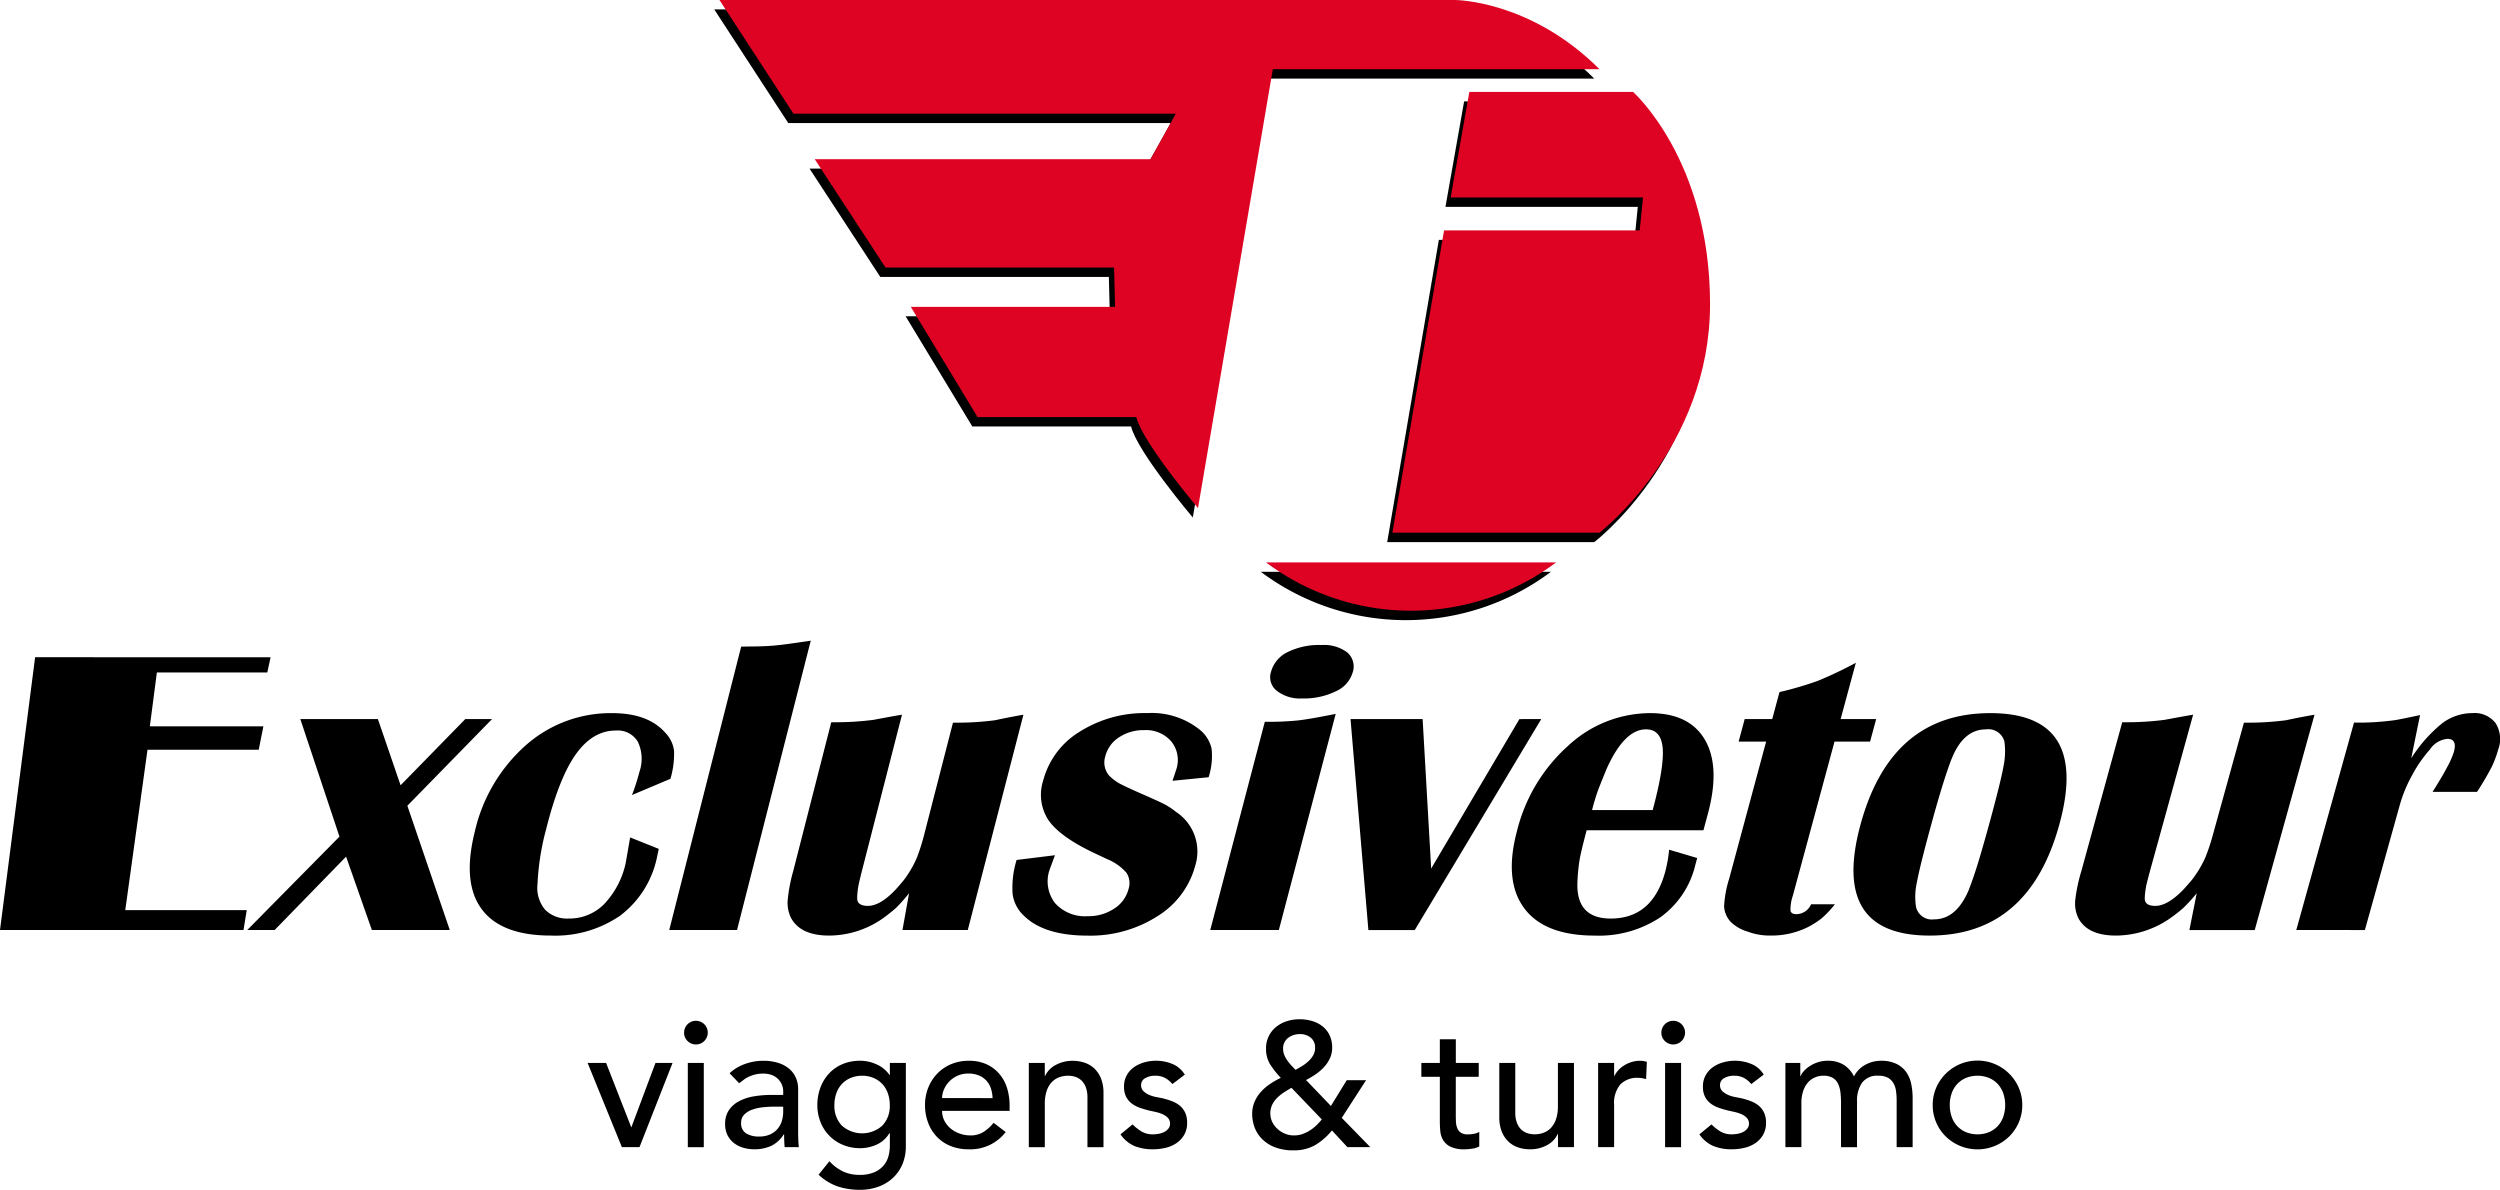 <svg id="exclusivetour" xmlns="http://www.w3.org/2000/svg" xmlns:xlink="http://www.w3.org/1999/xlink" width="335.969" height="159.894" viewBox="0 0 335.969 159.894">
  <defs>
    <clipPath id="clip-path">
      <rect id="Rectangle_1497" data-name="Rectangle 1497" width="335.969" height="159.894" fill="none"/>
    </clipPath>
  </defs>
  <path id="Path_19185" data-name="Path 19185" d="M21.219,90.062,33.611,77.509l-5.263-15.8H38.774l3.05,8.9,8.7-8.9,3.589.008L42.735,73.361l5.7,16.7H37.965L34.5,80.2,24.9,90.06Z" transform="translate(12.009 34.921)"/>
  <g id="Group_15031" data-name="Group 15031">
    <g id="Group_15030" data-name="Group 15030" clip-path="url(#clip-path)">
      <path id="Path_19186" data-name="Path 19186" d="M67.28,70.028,62.109,72.21q.3-.745.575-1.622t.437-1.516a5.325,5.325,0,0,0-.229-4.043,3.135,3.135,0,0,0-2.941-1.491q-3.1,0-5.365,3.166t-3.978,9.974a34.325,34.325,0,0,0-1.195,7.554,4.514,4.514,0,0,0,1.041,3.4,4.17,4.17,0,0,0,3.174,1.171,6.548,6.548,0,0,0,4.75-1.942,11.57,11.57,0,0,0,2.9-5.559l.589-3.4,3.844,1.542-.269,1.276A13.129,13.129,0,0,1,60.5,88.433a15.389,15.389,0,0,1-9.291,2.659q-6.671,0-9.3-3.563t-.925-10.373a22.018,22.018,0,0,1,6.818-11.6A17.209,17.209,0,0,1,59.455,61.2q4.839,0,7.158,2.661a4.171,4.171,0,0,1,1.154,2.419,11.719,11.719,0,0,1-.487,3.75" transform="translate(22.817 34.636)"/>
      <path id="Path_19187" data-name="Path 19187" d="M57.433,93.865,67.1,55.78q2.83,0,4.363-.133t4.988-.666L66.542,93.865Z" transform="translate(32.505 31.117)"/>
      <path id="Path_19188" data-name="Path 19188" d="M83.916,85.325a23.105,23.105,0,0,1-1.746,1.967,20.941,20.941,0,0,1-1.892,1.491,12.643,12.643,0,0,1-7.091,2.233q-3.878,0-5.149-2.4a4.635,4.635,0,0,1-.445-2.264,21.838,21.838,0,0,1,.744-3.97l5.121-20.036a40.022,40.022,0,0,0,5.683-.321q2.231-.425,3.822-.692L77.671,81.962q-.3,1.172-.5,2.053a10.118,10.118,0,0,0-.229,1.945c-.02.713.459,1.066,1.436,1.066q1.679,0,3.772-2.235c.254-.282.525-.594.81-.93a8.725,8.725,0,0,0,.7-.932,13.856,13.856,0,0,0,1.342-2.473A28.208,28.208,0,0,0,86,77.239L89.815,62.4a38.677,38.677,0,0,0,5.63-.318q2.246-.479,3.837-.745L91.805,90.271H83.026Z" transform="translate(38.253 34.713)"/>
      <path id="Path_19189" data-name="Path 19189" d="M87.453,80.932l5.158-.637-.728,1.967a4.783,4.783,0,0,0,.739,4.469,5.4,5.4,0,0,0,4.425,1.755,6.175,6.175,0,0,0,3.517-1.012,4.421,4.421,0,0,0,1.926-2.606,2.557,2.557,0,0,0-.266-2.208,6.829,6.829,0,0,0-2.589-1.835l-2.029-.957q-4.39-2.126-5.885-4.31a6.223,6.223,0,0,1-.687-5.318,10.922,10.922,0,0,1,4.9-6.544,16.316,16.316,0,0,1,9.078-2.5,10.317,10.317,0,0,1,7.127,2.288,4.58,4.58,0,0,1,1.522,2.5,9.419,9.419,0,0,1-.4,3.83l-4.853.479.512-1.542a3.965,3.965,0,0,0-.681-3.75,4.481,4.481,0,0,0-3.655-1.516,5.917,5.917,0,0,0-3.35.957A4.271,4.271,0,0,0,99.376,67a2.738,2.738,0,0,0,.478,2.554,6.3,6.3,0,0,0,1.881,1.331q.963.477,2.672,1.223t2.648,1.2a9.027,9.027,0,0,1,1.793,1.143,6.371,6.371,0,0,1,2.618,7.235,11.466,11.466,0,0,1-5.089,6.809,16.721,16.721,0,0,1-9.353,2.606q-5.915,0-8.624-2.712a4.834,4.834,0,0,1-1.48-2.872,12.578,12.578,0,0,1,.534-4.576" transform="translate(49.163 34.636)"/>
      <path id="Path_19190" data-name="Path 19190" d="M112.022,58.972a4.179,4.179,0,0,1,2.222-2.661,9.541,9.541,0,0,1,4.551-.957,5.184,5.184,0,0,1,3.494,1.01,2.5,2.5,0,0,1,.7,2.714,4.037,4.037,0,0,1-2.263,2.5,9.789,9.789,0,0,1-4.522.957,5.1,5.1,0,0,1-3.381-1.012,2.32,2.32,0,0,1-.8-2.553m-8.16,34.681,7.33-27.979a40.95,40.95,0,0,0,4.482-.186q1.6-.186,5.044-.879l-7.64,29.044Z" transform="translate(58.782 31.329)"/>
      <path id="Path_19191" data-name="Path 19191" d="M115.9,61.707h9.689L126.738,81.8l11.856-20.085,2.939-.006-17,28.352H118.3Z" transform="translate(65.594 34.924)"/>
      <path id="Path_19192" data-name="Path 19192" d="M155.494,76.943H139.8q-.754,2.821-.949,3.963a25.022,25.022,0,0,0-.288,2.9q-.251,5,4.466,5,5.64,0,7.34-6.331.129-.477.274-1.221t.241-1.7l3.769,1.117-.258.958a12.067,12.067,0,0,1-4.707,7.02,14.908,14.908,0,0,1-8.788,2.448q-6.779,0-9.507-3.7t-.958-10.346a22.635,22.635,0,0,1,6.848-11.436A16.257,16.257,0,0,1,148.307,61.2q5.33,0,7.407,3.619t.368,9.945Zm-12.969-8.351q-.789,1.914-1.128,2.792a29.385,29.385,0,0,0-.871,2.847h8.148q1.569-5.851,1.342-8.351t-2.239-2.5q-2.882,0-5.252,5.213" transform="translate(73.427 34.635)"/>
      <path id="Path_19193" data-name="Path 19193" d="M149.912,67.474l.816-3.033h3.7l.977-3.624a46.417,46.417,0,0,0,5.172-1.517,53.886,53.886,0,0,0,5.091-2.424l-2.047,7.565H168.4l-.822,3.033H162.8l-5.6,20.7a5.965,5.965,0,0,0-.323,1.99c.053.337.332.5.839.5a2.193,2.193,0,0,0,1.934-1.329h3.2a13.7,13.7,0,0,1-1.787,1.893,11.355,11.355,0,0,1-1.931,1.218,10.965,10.965,0,0,1-4.848,1.09,8.471,8.471,0,0,1-3.165-.531,5.413,5.413,0,0,1-2.34-1.38,3.406,3.406,0,0,1-.819-1.99,14.891,14.891,0,0,1,.684-3.743l4.966-18.42Z" transform="translate(83.737 32.19)"/>
      <path id="Path_19194" data-name="Path 19194" d="M160,76.2q4.071-15,17.451-15t9.28,14.947q-4.1,14.949-17.435,14.947T160,76.2m12.235-8.83q-1.109,2.873-2.745,8.884l-.146.531q-1.4,5.161-1.773,7.208a8.749,8.749,0,0,0-.1,3.271,2.177,2.177,0,0,0,2.424,1.649q2.981,0,4.654-3.937.738-1.914,1.419-4.2t1.32-4.629q1.541-5.637,1.917-7.714a9.964,9.964,0,0,0,.143-3.4,2.226,2.226,0,0,0-2.487-1.649q-3.047,0-4.621,3.989" transform="translate(90.024 34.636)"/>
      <path id="Path_19195" data-name="Path 19195" d="M194.429,85.325a23.321,23.321,0,0,1-1.785,1.967,21.314,21.314,0,0,1-1.918,1.491,12.855,12.855,0,0,1-7.134,2.233q-3.878,0-5.1-2.4a4.587,4.587,0,0,1-.4-2.264,21.983,21.983,0,0,1,.822-3.97l5.506-20.036a40.174,40.174,0,0,0,5.691-.321q2.241-.425,3.835-.692L188.25,81.962q-.324,1.172-.539,2.053a10.249,10.249,0,0,0-.266,1.945c-.033.713.438,1.066,1.416,1.066q1.679,0,3.816-2.235c.258-.282.536-.594.827-.93a8.879,8.879,0,0,0,.719-.932,14.158,14.158,0,0,0,1.391-2.473,28.185,28.185,0,0,0,1.052-3.218L200.773,62.4a38.793,38.793,0,0,0,5.634-.318q2.255-.479,3.851-.745l-8.035,28.937h-8.78Z" transform="translate(100.784 34.713)"/>
      <path id="Path_19196" data-name="Path 19196" d="M197.062,90.347l7.758-27.874a36,36,0,0,0,5.418-.318q.451-.052,3.458-.691l-1.185,5.8a19.573,19.573,0,0,1,4.1-4.654,6.74,6.74,0,0,1,4.118-1.411,3.558,3.558,0,0,1,3.129,1.358,4.033,4.033,0,0,1,.34,3.538,13.963,13.963,0,0,1-.875,2.34,38.172,38.172,0,0,1-1.972,3.351h-5.976q1.259-1.983,1.962-3.321a11.822,11.822,0,0,0,.9-2.037c.33-1.178.042-1.77-.864-1.77a3.176,3.176,0,0,0-2.36,1.441,17.747,17.747,0,0,0-2.366,3.411A18.745,18.745,0,0,0,211,73.451l-4.72,16.9Z" transform="translate(111.529 34.635)"/>
      <path id="Path_19197" data-name="Path 19197" d="M4.72,56.4,0,93.06H32.724l.435-2.675H16.834l2.989-21.552H34.769l.628-3.148H20.137l.944-7.236H35.921l.443-2.045Z" transform="translate(0 31.923)"/>
      <path id="Path_19198" data-name="Path 19198" d="M61.295.808h98.831s10.124-.013,19.434,9.3h-43.9L125.606,69.089s-7.474-8.835-8.29-12.232H95.978L87.01,42.043h27.451l-.135-5.282H83.612L74.1,22.2h45.12s3.433-6.115,3.4-6.115H71.244Z" transform="translate(34.691 0.457)"/>
      <path id="Path_19199" data-name="Path 19199" d="M129.386,8.7h22.008s10.34,9.158,10.34,28.507-14.859,30.723-14.859,30.723H119.046l6.943-40.618H152.28l.443-4.432H126.876Z" transform="translate(67.375 4.924)"/>
      <path id="Path_19200" data-name="Path 19200" d="M108.2,49.07h38.994a32.5,32.5,0,0,1-38.994,0" transform="translate(61.236 27.772)"/>
      <path id="Path_19201" data-name="Path 19201" d="M61.742,0h98.831S170.7-.013,180.007,9.3h-43.9L126.053,68.281s-7.474-8.835-8.29-12.232H96.425L87.457,41.235h27.451l-.135-5.282H84.059l-9.513-14.56h45.12s3.433-6.115,3.4-6.115H71.691Z" transform="translate(34.944 0)" fill="#df0323"/>
      <path id="Path_19202" data-name="Path 19202" d="M129.833,7.891h22.008s10.34,9.158,10.34,28.507S147.322,67.12,147.322,67.12H119.493L126.436,26.5h26.291l.443-4.432H127.323Z" transform="translate(67.628 4.466)" fill="#df0323"/>
      <path id="Path_19203" data-name="Path 19203" d="M108.646,48.261H147.64a32.5,32.5,0,0,1-38.994,0" transform="translate(61.489 27.314)" fill="#df0323"/>
      <path id="Path_19204" data-name="Path 19204" d="M50.427,91.218h2.484l3.39,8.668,3.248-8.668h2.293L57.4,102.537H55.034Z" transform="translate(28.54 51.626)"/>
      <path id="Path_19205" data-name="Path 19205" d="M58.707,89.2a1.591,1.591,0,1,1,.467,1.11,1.519,1.519,0,0,1-.467-1.11m.5,4.059h2.148v11.319H59.208Z" transform="translate(33.226 49.589)"/>
      <path id="Path_19206" data-name="Path 19206" d="M62.826,92.707a5.97,5.97,0,0,1,2.1-1.253,7.188,7.188,0,0,1,2.388-.42,6.54,6.54,0,0,1,2.136.312,4.164,4.164,0,0,1,1.47.835,3.331,3.331,0,0,1,.847,1.206,3.8,3.8,0,0,1,.274,1.422v5.778c0,.4.009.764.023,1.1s.041.653.072.955h-1.91c-.047-.575-.07-1.146-.07-1.721h-.049a4.115,4.115,0,0,1-1.7,1.553,5.343,5.343,0,0,1-2.268.454,5.18,5.18,0,0,1-1.5-.216,3.666,3.666,0,0,1-1.254-.645,3.061,3.061,0,0,1-.847-1.062,3.3,3.3,0,0,1-.31-1.469,3.257,3.257,0,0,1,.49-1.838,3.707,3.707,0,0,1,1.336-1.206,6.451,6.451,0,0,1,1.982-.669,13.825,13.825,0,0,1,2.424-.2h1.575v-.478a2.34,2.34,0,0,0-1.5-2.185,3.182,3.182,0,0,0-1.193-.2,4.394,4.394,0,0,0-1.087.119,4.947,4.947,0,0,0-.849.3,3.766,3.766,0,0,0-.691.418q-.312.24-.6.454Zm6.065,4.49a15.271,15.271,0,0,0-1.563.083,6.207,6.207,0,0,0-1.458.323,2.81,2.81,0,0,0-1.074.669,1.51,1.51,0,0,0-.418,1.1,1.56,1.56,0,0,0,.656,1.409,3.217,3.217,0,0,0,1.781.431,3.457,3.457,0,0,0,1.5-.3,2.816,2.816,0,0,0,1-.777,2.992,2.992,0,0,0,.551-1.062,4.273,4.273,0,0,0,.166-1.159V97.2Z" transform="translate(35.219 51.522)"/>
      <path id="Path_19207" data-name="Path 19207" d="M82.035,102.545a6.07,6.07,0,0,1-.442,2.352,5.392,5.392,0,0,1-1.254,1.84,5.692,5.692,0,0,1-1.957,1.206,7.159,7.159,0,0,1-2.531.429,9.292,9.292,0,0,1-2.974-.454,7.148,7.148,0,0,1-2.567-1.575l1.456-1.815a5.953,5.953,0,0,0,1.815,1.373,5.112,5.112,0,0,0,2.221.465,4.933,4.933,0,0,0,1.983-.346,3.393,3.393,0,0,0,1.253-.9,3.245,3.245,0,0,0,.658-1.253,5.436,5.436,0,0,0,.191-1.422v-1.671h-.072a3.786,3.786,0,0,1-1.683,1.516,5.262,5.262,0,0,1-2.233.49,5.956,5.956,0,0,1-2.305-.442,5.431,5.431,0,0,1-3.019-3.057,6.057,6.057,0,0,1-.431-2.305,6.585,6.585,0,0,1,.406-2.327,5.729,5.729,0,0,1,1.157-1.9,5.278,5.278,0,0,1,1.815-1.265,6,6,0,0,1,2.377-.454,5.267,5.267,0,0,1,2.233.5,4.081,4.081,0,0,1,1.707,1.408h.049V91.322h2.149Zm-5.874-9.5a3.885,3.885,0,0,0-1.552.3,3.427,3.427,0,0,0-1.17.811,3.58,3.58,0,0,0-.742,1.242,4.679,4.679,0,0,0-.262,1.588,3.8,3.8,0,0,0,1,2.759,4.086,4.086,0,0,0,5.443,0,3.808,3.808,0,0,0,1-2.759,4.678,4.678,0,0,0-.263-1.588,3.6,3.6,0,0,0-.741-1.242,3.457,3.457,0,0,0-1.17-.811,3.89,3.89,0,0,0-1.552-.3" transform="translate(39.698 51.522)"/>
      <path id="Path_19208" data-name="Path 19208" d="M81.678,97.769A2.84,2.84,0,0,0,82,99.118a3.372,3.372,0,0,0,.849,1.038,3.9,3.9,0,0,0,1.217.669,4.354,4.354,0,0,0,1.433.24,3.2,3.2,0,0,0,1.744-.467A5.636,5.636,0,0,0,88.6,99.369l1.624,1.242a5.978,5.978,0,0,1-5.014,2.316,6.232,6.232,0,0,1-2.424-.454,5.258,5.258,0,0,1-1.84-1.253,5.57,5.57,0,0,1-1.157-1.887,6.663,6.663,0,0,1-.406-2.352,6.218,6.218,0,0,1,.44-2.352,5.847,5.847,0,0,1,1.22-1.887,5.561,5.561,0,0,1,1.849-1.253,5.952,5.952,0,0,1,2.34-.454,5.6,5.6,0,0,1,2.543.525,5.029,5.029,0,0,1,1.708,1.373,5.438,5.438,0,0,1,.966,1.91,7.97,7.97,0,0,1,.3,2.161v.764Zm6.781-1.719a4.536,4.536,0,0,0-.227-1.312,2.892,2.892,0,0,0-.608-1.04A2.809,2.809,0,0,0,86.607,93a3.694,3.694,0,0,0-1.42-.251,3.465,3.465,0,0,0-1.445.3,3.517,3.517,0,0,0-1.813,1.84,2.911,2.911,0,0,0-.251,1.157Z" transform="translate(44.929 51.522)"/>
      <path id="Path_19209" data-name="Path 19209" d="M88.29,91.322h2.148v1.743h.047A3.169,3.169,0,0,1,91.9,91.6a4.672,4.672,0,0,1,2.314-.561,4.9,4.9,0,0,1,1.564.251,3.523,3.523,0,0,1,1.314.777,3.737,3.737,0,0,1,.9,1.348,5.172,5.172,0,0,1,.334,1.946v7.283H96.17V95.954a3.787,3.787,0,0,0-.215-1.348,2.455,2.455,0,0,0-.573-.908,2.164,2.164,0,0,0-.824-.5,3.04,3.04,0,0,0-.968-.155,3.53,3.53,0,0,0-1.242.215,2.61,2.61,0,0,0-1,.681,3.226,3.226,0,0,0-.67,1.181,5.411,5.411,0,0,0-.238,1.7v5.827H88.29Z" transform="translate(49.969 51.522)"/>
      <path id="Path_19210" data-name="Path 19210" d="M103.131,94.164a3.285,3.285,0,0,0-.944-.8,2.719,2.719,0,0,0-1.372-.323,2.611,2.611,0,0,0-1.325.323,1.03,1.03,0,0,0-.562.944,1.082,1.082,0,0,0,.321.811,2.545,2.545,0,0,0,.766.5,4.342,4.342,0,0,0,.943.287c.334.064.622.119.86.168a10.305,10.305,0,0,1,1.3.406,3.6,3.6,0,0,1,1.051.622,2.664,2.664,0,0,1,.692.932,3.2,3.2,0,0,1,.252,1.336,3.136,3.136,0,0,1-.407,1.636,3.429,3.429,0,0,1-1.051,1.11,4.4,4.4,0,0,1-1.469.622,7.344,7.344,0,0,1-1.658.191,6.548,6.548,0,0,1-2.471-.431,4.427,4.427,0,0,1-1.9-1.577l1.624-1.336a6.722,6.722,0,0,0,1.17.932,2.911,2.911,0,0,0,1.577.4,4.14,4.14,0,0,0,.824-.083,2.539,2.539,0,0,0,.741-.262,1.629,1.629,0,0,0,.525-.454,1.042,1.042,0,0,0,.2-.633,1.1,1.1,0,0,0-.3-.789,2.2,2.2,0,0,0-.717-.489,5.252,5.252,0,0,0-.883-.287q-.465-.108-.824-.179c-.46-.113-.9-.24-1.312-.384a3.994,3.994,0,0,1-1.1-.572,2.643,2.643,0,0,1-.764-.908,2.917,2.917,0,0,1-.285-1.361,3.083,3.083,0,0,1,.37-1.541,3.276,3.276,0,0,1,.979-1.087,4.443,4.443,0,0,1,1.384-.644,5.817,5.817,0,0,1,1.564-.216,5.747,5.747,0,0,1,2.2.431A3.478,3.478,0,0,1,104.8,92.9Z" transform="translate(54.422 51.522)"/>
      <path id="Path_19211" data-name="Path 19211" d="M123.338,104.661h-3.08l-2.078-2.246a8.555,8.555,0,0,1-2.28,1.983,5.728,5.728,0,0,1-2.9.692,6.694,6.694,0,0,1-2.484-.418,4.9,4.9,0,0,1-1.732-1.11,4.355,4.355,0,0,1-1-1.564,5.13,5.13,0,0,1-.323-1.8,4.045,4.045,0,0,1,.31-1.611,4.854,4.854,0,0,1,.835-1.325,6.411,6.411,0,0,1,1.231-1.076,10.816,10.816,0,0,1,1.469-.836,12.064,12.064,0,0,1-1.4-1.766,3.88,3.88,0,0,1-.584-2.15,3.653,3.653,0,0,1,1.361-2.936,4.417,4.417,0,0,1,1.433-.764,5.542,5.542,0,0,1,1.719-.263,5.84,5.84,0,0,1,1.683.24,4.056,4.056,0,0,1,1.4.716,3.375,3.375,0,0,1,.943,1.195,3.787,3.787,0,0,1,.348,1.671,3.371,3.371,0,0,1-.31,1.445,4.707,4.707,0,0,1-.813,1.193,6.514,6.514,0,0,1-1.123.955,12.8,12.8,0,0,1-1.265.752l3.342,3.487,2.127-3.462h2.6l-3.271,5.061Zm-10.6-7.977c-.335.191-.673.4-1.016.622a5.686,5.686,0,0,0-.919.739,3.43,3.43,0,0,0-.656.921,2.747,2.747,0,0,0,.011,2.316,3.09,3.09,0,0,0,.717.943,3.408,3.408,0,0,0,1.016.633,3.1,3.1,0,0,0,1.181.227,3.414,3.414,0,0,0,1.159-.191,4.869,4.869,0,0,0,1-.489,5.408,5.408,0,0,0,.86-.681,9.727,9.727,0,0,0,.728-.788Zm3.176-5.4a1.653,1.653,0,0,0-.573-1.325,2.2,2.2,0,0,0-1.481-.49,2.516,2.516,0,0,0-1.575.514,1.741,1.741,0,0,0-.669,1.469,2.131,2.131,0,0,0,.155.811,3.817,3.817,0,0,0,.406.741,6.474,6.474,0,0,0,.537.669q.287.31.573.6.43-.237.9-.525a5.346,5.346,0,0,0,.847-.645,3.476,3.476,0,0,0,.633-.8,2.031,2.031,0,0,0,.251-1.015" transform="translate(60.818 49.503)"/>
      <path id="Path_19212" data-name="Path 19212" d="M129.688,94.229h-3.08v5.133q0,.479.023.944a2.559,2.559,0,0,0,.179.836,1.369,1.369,0,0,0,.479.6,1.624,1.624,0,0,0,.943.225,4.612,4.612,0,0,0,.788-.07,2.28,2.28,0,0,0,.741-.263v1.959a2.843,2.843,0,0,1-.991.3,7.373,7.373,0,0,1-.943.085,4.331,4.331,0,0,1-1.923-.348,2.36,2.36,0,0,1-1-.894,2.941,2.941,0,0,1-.382-1.231q-.059-.679-.06-1.372v-5.9h-2.484V92.367h2.484V89.19h2.15v3.177h3.08Z" transform="translate(69.033 50.478)"/>
      <path id="Path_19213" data-name="Path 19213" d="M138.7,102.537h-2.148v-1.743H136.5a3.177,3.177,0,0,1-1.411,1.469,4.672,4.672,0,0,1-2.314.561,4.908,4.908,0,0,1-1.577-.251,3.522,3.522,0,0,1-1.3-.777,3.718,3.718,0,0,1-.9-1.348,5.172,5.172,0,0,1-.334-1.946V91.218h2.148V97.9a3.788,3.788,0,0,0,.215,1.348,2.455,2.455,0,0,0,.573.908,2.164,2.164,0,0,0,.824.5,3.04,3.04,0,0,0,.968.155,3.53,3.53,0,0,0,1.242-.215,2.61,2.61,0,0,0,1-.681,3.242,3.242,0,0,0,.67-1.182,5.394,5.394,0,0,0,.238-1.694V91.218H138.7Z" transform="translate(72.822 51.626)"/>
      <path id="Path_19214" data-name="Path 19214" d="M137.148,91.322H139.3v1.743h.047a3.085,3.085,0,0,1,.575-.824,3.892,3.892,0,0,1,.8-.633,4.262,4.262,0,0,1,.968-.418,3.7,3.7,0,0,1,1.051-.155,3.005,3.005,0,0,1,.955.144l-.1,2.316c-.175-.049-.349-.088-.526-.119a2.82,2.82,0,0,0-.525-.049,3.162,3.162,0,0,0-2.412.883,3.882,3.882,0,0,0-.836,2.747v5.683h-2.149Z" transform="translate(77.62 51.522)"/>
      <path id="Path_19215" data-name="Path 19215" d="M142.576,89.2a1.591,1.591,0,1,1,.467,1.11,1.519,1.519,0,0,1-.467-1.11m.5,4.059h2.148v11.319h-2.148Z" transform="translate(80.692 49.589)"/>
      <path id="Path_19216" data-name="Path 19216" d="M152.812,94.164a3.285,3.285,0,0,0-.944-.8,2.719,2.719,0,0,0-1.372-.323,2.611,2.611,0,0,0-1.325.323,1.03,1.03,0,0,0-.562.944,1.081,1.081,0,0,0,.321.811,2.545,2.545,0,0,0,.766.5,4.342,4.342,0,0,0,.943.287c.334.064.622.119.86.168a10.306,10.306,0,0,1,1.3.406,3.6,3.6,0,0,1,1.051.622,2.664,2.664,0,0,1,.692.932,3.2,3.2,0,0,1,.252,1.336,3.136,3.136,0,0,1-.407,1.636,3.429,3.429,0,0,1-1.051,1.11,4.4,4.4,0,0,1-1.469.622,7.343,7.343,0,0,1-1.658.191,6.548,6.548,0,0,1-2.471-.431,4.427,4.427,0,0,1-1.9-1.577l1.624-1.336a6.722,6.722,0,0,0,1.17.932,2.911,2.911,0,0,0,1.577.4,4.14,4.14,0,0,0,.824-.083,2.539,2.539,0,0,0,.741-.262,1.629,1.629,0,0,0,.525-.454,1.042,1.042,0,0,0,.2-.633,1.1,1.1,0,0,0-.3-.789,2.2,2.2,0,0,0-.717-.489,5.252,5.252,0,0,0-.883-.287q-.465-.108-.824-.179c-.46-.113-.9-.24-1.312-.384a3.994,3.994,0,0,1-1.1-.572,2.644,2.644,0,0,1-.764-.908,2.918,2.918,0,0,1-.285-1.361,3.083,3.083,0,0,1,.37-1.541,3.275,3.275,0,0,1,.979-1.087,4.443,4.443,0,0,1,1.384-.644,5.817,5.817,0,0,1,1.564-.216,5.747,5.747,0,0,1,2.2.431,3.478,3.478,0,0,1,1.671,1.433Z" transform="translate(82.539 51.522)"/>
      <path id="Path_19217" data-name="Path 19217" d="M153.22,91.322h2v1.766h.05a1.827,1.827,0,0,1,.37-.6,3.863,3.863,0,0,1,.763-.681,4.77,4.77,0,0,1,1.1-.548,4.1,4.1,0,0,1,1.4-.227,4.015,4.015,0,0,1,2.125.525,3.9,3.9,0,0,1,1.409,1.577,3.622,3.622,0,0,1,1.552-1.577,4.345,4.345,0,0,1,2.031-.525,4.72,4.72,0,0,1,2.149.429,3.48,3.48,0,0,1,1.314,1.135,4.331,4.331,0,0,1,.656,1.6,9.464,9.464,0,0,1,.178,1.851v6.591h-2.148v-6.3a8.873,8.873,0,0,0-.085-1.242,2.858,2.858,0,0,0-.346-1.051,1.976,1.976,0,0,0-.739-.728,2.551,2.551,0,0,0-1.267-.274,2.515,2.515,0,0,0-2.221.955,4.19,4.19,0,0,0-.667,2.459v6.186h-2.152V96.718a12.211,12.211,0,0,0-.081-1.48,3.522,3.522,0,0,0-.335-1.159,1.852,1.852,0,0,0-.716-.764,2.479,2.479,0,0,0-1.254-.274,2.817,2.817,0,0,0-1.11.227,2.612,2.612,0,0,0-.943.68,3.322,3.322,0,0,0-.647,1.159,5.21,5.21,0,0,0-.238,1.66v5.874H153.22Z" transform="translate(86.717 51.522)"/>
      <path id="Path_19218" data-name="Path 19218" d="M165.861,96.981a5.773,5.773,0,0,1,.465-2.316,6.045,6.045,0,0,1,1.278-1.887,6.042,6.042,0,0,1,9.826,1.887,5.774,5.774,0,0,1,.467,2.316,5.893,5.893,0,0,1-1.744,4.216,6.082,6.082,0,0,1-1.909,1.265,6.12,6.12,0,0,1-6.64-1.265,5.884,5.884,0,0,1-1.743-4.216m2.293,0a4.678,4.678,0,0,0,.262,1.588,3.552,3.552,0,0,0,.742,1.242,3.41,3.41,0,0,0,1.17.813,4.2,4.2,0,0,0,3.1,0,3.439,3.439,0,0,0,1.17-.813,3.572,3.572,0,0,0,.741-1.242,4.923,4.923,0,0,0,0-3.176,3.6,3.6,0,0,0-.741-1.242,3.457,3.457,0,0,0-1.17-.811,4.175,4.175,0,0,0-3.1,0,3.427,3.427,0,0,0-1.17.811,3.58,3.58,0,0,0-.742,1.242,4.678,4.678,0,0,0-.262,1.588" transform="translate(93.871 51.522)"/>
    </g>
  </g>
</svg>

